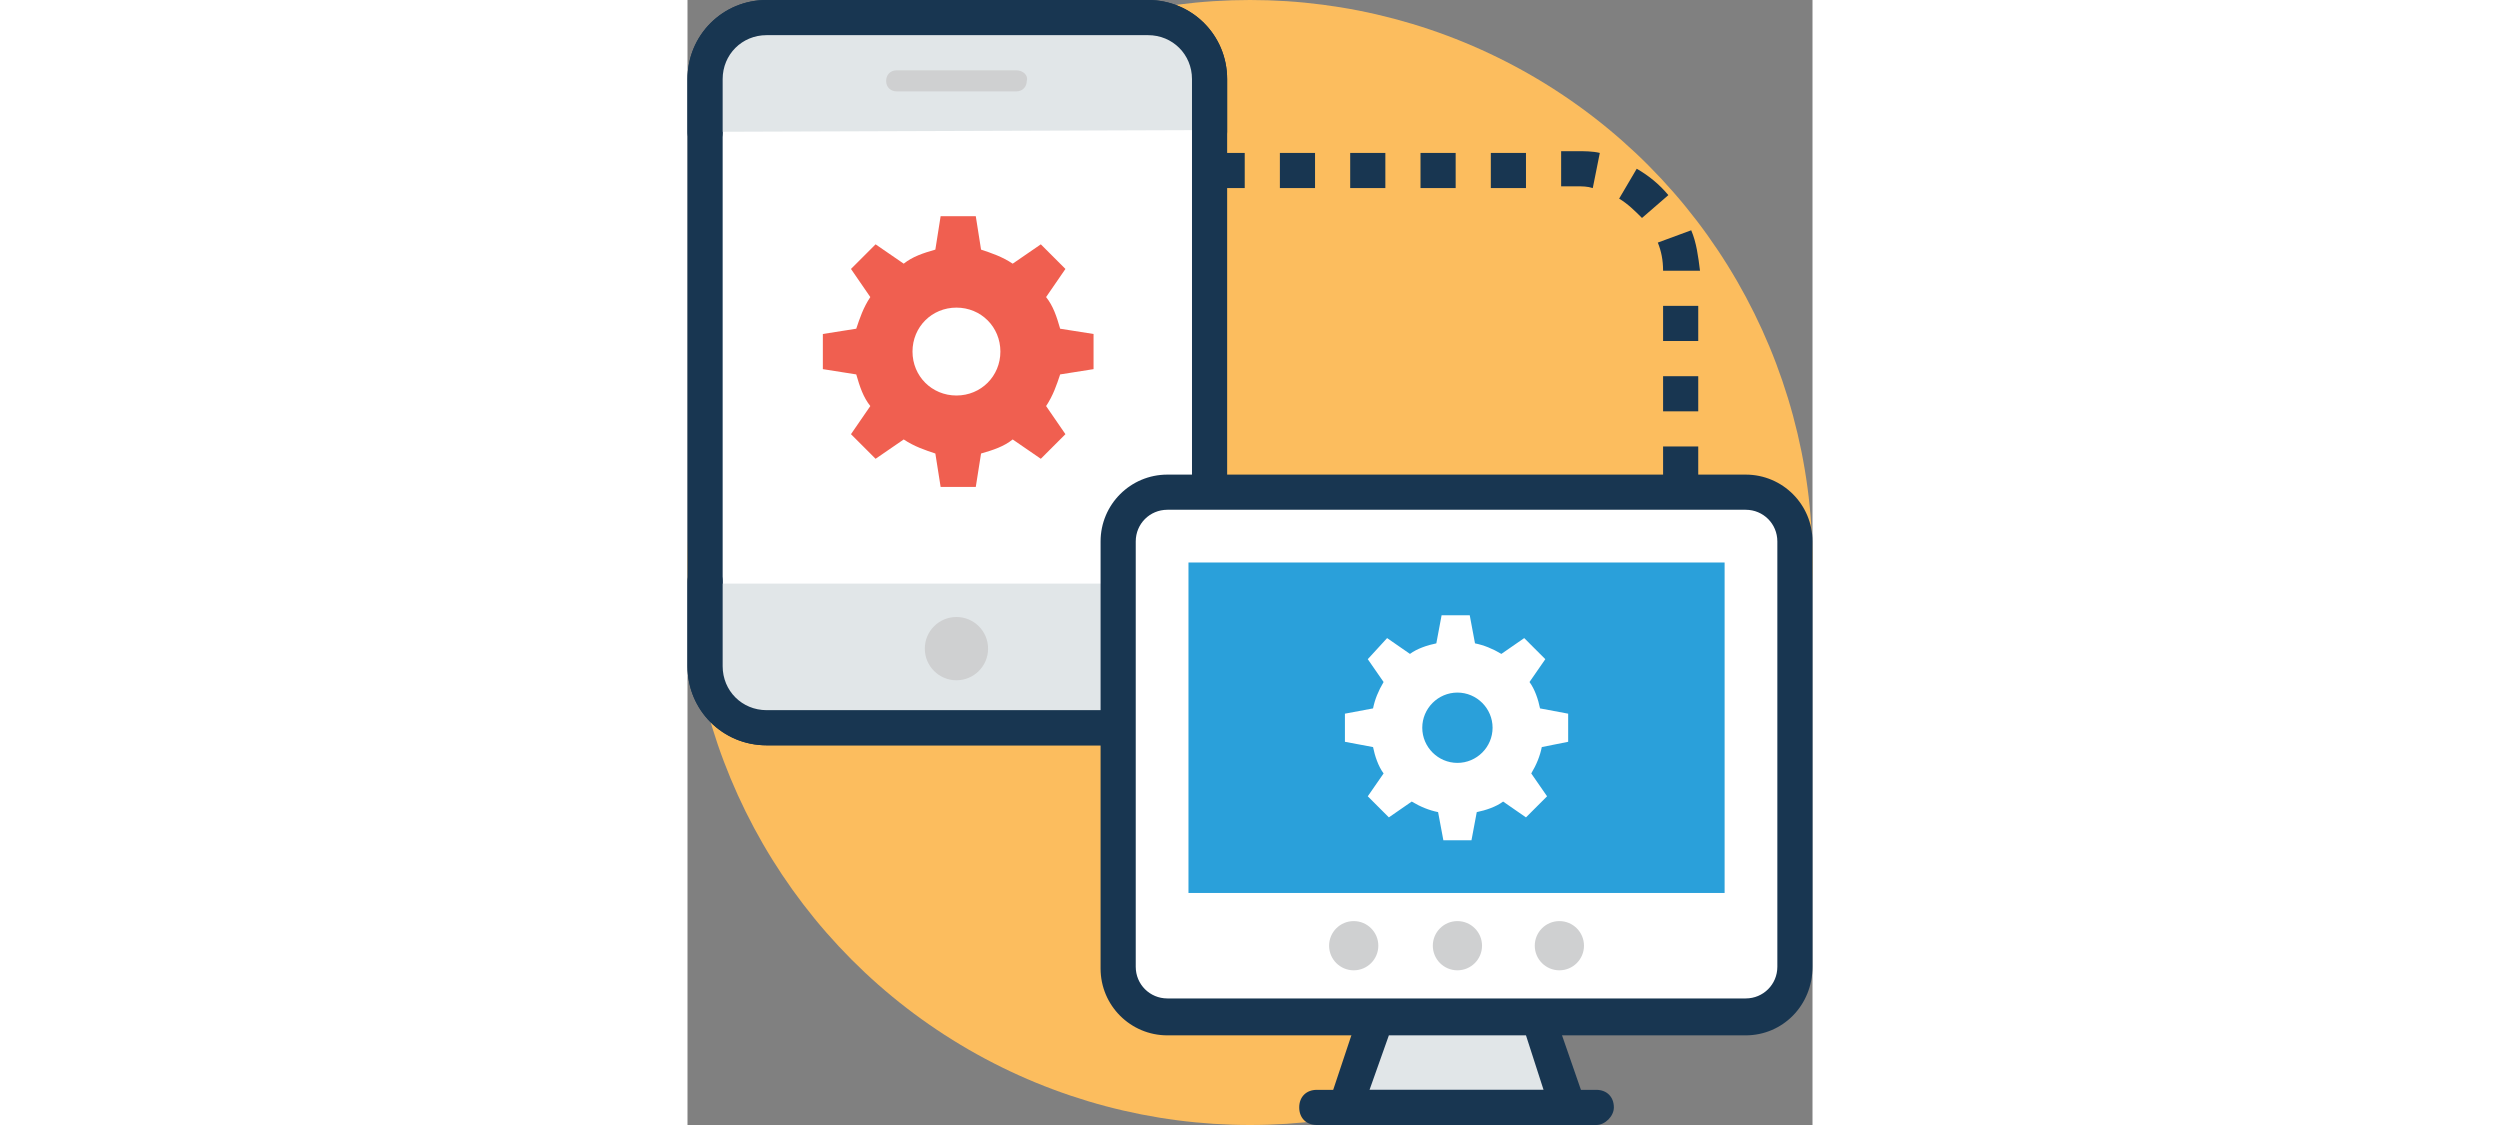 <?xml version="1.0" encoding="iso-8859-1"?>
<!-- Generator: Adobe Illustrator 19.0.0, SVG Export Plug-In . SVG Version: 6.00 Build 0)  -->
<svg version="1.1" id="Capa_1" xmlns="http://www.w3.org/2000/svg" xmlns:xlink="http://www.w3.org/1999/xlink" x="0px" y="0px"
	 viewBox="0 0 504.123 504.123" style="enable-background:new 0 0 504.123 504.123;" xml:space="preserve" width="100" height="45">
<rect x="0" y="0" width="504.123" height="504.123" fill="#808080" stroke="none"/>
<circle style="fill:#FCBD5E;" cx="252.062" cy="252.062" r="252.062"/>
<path style="fill:#FFFFFF;" d="M206.375,7.877H35.446c-14.966,0-27.569,11.815-27.569,27.569v263.877
	c0,14.966,12.603,27.569,27.569,27.569h170.929c14.966,0,27.569-12.603,27.569-27.569V35.446
	C233.945,19.692,221.342,7.877,206.375,7.877z"/>
<path style="fill:#183651;" d="M206.375,333.982H35.446C15.754,333.982,0,318.228,0,298.535V35.446C0,15.754,15.754,0,35.446,0
	h170.929c19.692,0,35.446,15.754,35.446,35.446v263.877C241.822,318.228,226.068,333.982,206.375,333.982z M35.446,15.754
	c-11.028,0-19.692,8.665-19.692,19.692v263.877c0,11.028,8.665,19.692,19.692,19.692h170.929c11.028,0,19.692-8.665,19.692-19.692
	V35.446c0-11.028-8.665-19.692-19.692-19.692H35.446z"/>
<path style="fill:#E1E6E8;" d="M233.945,58.289V35.446c0-14.966-12.603-27.569-27.569-27.569H35.446
	c-14.966,0-27.569,11.815-27.569,27.569v23.631"/>
<path style="fill:#183651;" d="M233.945,66.166c-4.726,0-7.877-3.151-7.877-7.877V35.446c0-11.028-8.665-19.692-19.692-19.692
	H35.446c-11.028,0-19.692,8.665-19.692,19.692v23.631c0,4.726-3.151,7.877-7.877,7.877S0,63.803,0,59.077V35.446
	C0,15.754,15.754,0,35.446,0h170.929c19.692,0,35.446,15.754,35.446,35.446v23.631C241.822,63.015,237.883,66.166,233.945,66.166z"
	/>
<path style="fill:#E1E6E8;" d="M7.877,261.514v37.809c0,14.966,12.603,27.569,27.569,27.569h170.929
	c14.966,0,27.569-12.603,27.569-27.569v-37.809"/>
<path style="fill:#183651;" d="M206.375,333.982H35.446C15.754,333.982,0,318.228,0,298.535v-37.809
	c0-4.726,3.151-7.877,7.877-7.877s7.877,3.151,7.877,7.877v37.809c0,11.028,8.665,19.692,19.692,19.692h170.929
	c11.028,0,19.692-8.665,19.692-19.692v-37.809c0-4.726,3.151-7.877,7.877-7.877c4.726,0,7.877,3.151,7.877,7.877v37.809
	C241.822,318.228,226.068,333.982,206.375,333.982z"/>
<g>
	<circle style="fill:#CFD0D1;" cx="120.517" cy="290.658" r="14.178"/>
	<path style="fill:#CFD0D1;" d="M147.298,31.508H93.735c-3.151,0-4.726,2.363-4.726,4.726c0,3.151,2.363,4.726,4.726,4.726h53.563
		c3.151,0,4.726-2.363,4.726-4.726C152.812,33.871,150.449,31.508,147.298,31.508z"/>
</g>
<path style="fill:#F05F50;" d="M181.957,165.415v-15.754l-14.966-2.363c-1.575-5.514-3.151-10.24-6.302-14.178l8.665-12.603
	l-11.028-11.028l-12.603,8.665c-4.726-3.151-9.452-4.726-14.178-6.302l-2.363-14.966h-15.754l-2.363,14.966
	c-5.514,1.575-10.24,3.151-14.178,6.302l-12.603-8.665l-11.028,11.028l8.665,12.603c-3.151,4.726-4.726,9.452-6.302,14.178
	l-14.966,2.363v15.754l14.966,2.363c1.575,5.514,3.151,10.24,6.302,14.178l-8.665,12.603l11.028,11.028l12.603-8.665
	c4.726,3.151,9.452,4.726,14.178,6.302l2.363,14.966h15.754l2.363-14.966c5.514-1.575,10.24-3.151,14.178-6.302l12.603,8.665
	l11.028-11.028l-8.665-12.603c3.151-4.726,4.726-9.452,6.302-14.178L181.957,165.415z M120.517,177.231
	c-11.028,0-19.692-8.665-19.692-19.692c0-11.028,8.665-19.692,19.692-19.692s19.692,8.665,19.692,19.692
	C140.209,168.566,131.545,177.231,120.517,177.231z"/>
<path style="fill:#FFFFFF;" d="M474.191,220.554H215.04c-12.603,0-22.055,10.24-22.055,22.055v190.622
	c0,12.603,10.24,22.055,22.055,22.055h259.151c12.603,0,22.055-10.24,22.055-22.055V242.609
	C496.246,230.794,486.006,220.554,474.191,220.554z"/>
<path style="fill:#183651;" d="M474.191,463.951H215.04c-16.542,0-29.932-13.391-29.932-29.932V242.609
	c0-16.542,13.391-29.932,29.932-29.932h259.151c16.542,0,29.932,13.391,29.932,29.932v190.622
	C504.123,450.56,490.732,463.951,474.191,463.951z M215.04,228.431c-7.877,0-14.178,6.302-14.178,14.178v190.622
	c0,7.877,6.302,14.178,14.178,14.178h259.151c7.877,0,14.178-6.302,14.178-14.178V242.609c0-7.877-6.302-14.178-14.178-14.178
	H215.04z"/>
<rect x="224.492" y="252.062" style="fill:#2AA0DA;" width="240.246" height="148.086"/>
<polygon style="fill:#E1E6E8;" points="394.634,496.246 294.597,496.246 307.988,456.074 381.243,456.074 "/>
<g>
	<path style="fill:#183651;" d="M394.634,504.123L394.634,504.123H294.597c-2.363,0-4.726-1.575-6.302-3.151
		c-1.575-2.363-1.575-4.726-0.788-7.089l13.391-40.172c0.788-3.151,3.938-5.514,7.089-5.514h73.255c3.151,0,6.302,2.363,7.089,5.514
		l13.391,38.597c0.788,0.788,0.788,2.363,0.788,3.938C402.511,500.185,399.36,504.123,394.634,504.123z M305.625,488.369h77.982
		l-7.877-24.418h-61.44L305.625,488.369z"/>
	<path style="fill:#183651;" d="M407.237,504.123H281.994c-4.726,0-7.877-3.151-7.877-7.877s3.151-7.877,7.877-7.877h125.243
		c4.726,0,7.877,3.151,7.877,7.877C415.114,500.185,411.175,504.123,407.237,504.123z"/>
</g>
<g>
	<circle style="fill:#CFD0D1;" cx="298.535" cy="423.778" r="11.028"/>
	<circle style="fill:#CFD0D1;" cx="345.009" cy="423.778" r="11.028"/>
	<circle style="fill:#CFD0D1;" cx="390.695" cy="423.778" r="11.028"/>
</g>
<path style="fill:#FFFFFF;" d="M394.634,332.406v-12.603l-12.603-2.363c-0.788-3.938-2.363-8.665-4.726-11.815l7.089-10.24
	l-9.452-9.452l-10.24,7.089c-3.938-2.363-7.877-3.938-11.815-4.726l-2.363-12.603H337.92l-2.363,12.603
	c-3.938,0.788-8.665,2.363-11.815,4.726l-10.24-7.089l-8.665,9.452l7.089,10.24c-2.363,3.938-3.938,7.877-4.726,11.815
	l-12.603,2.363v12.603l12.603,2.363c0.788,3.938,2.363,8.665,4.726,11.815l-7.089,10.24l9.452,9.452l10.24-7.089
	c3.938,2.363,7.877,3.938,11.815,4.726l2.363,12.603h12.603l2.363-12.603c3.938-0.788,8.665-2.363,11.815-4.726l10.24,7.089
	l9.452-9.452l-7.089-10.24c2.363-3.938,3.938-7.877,4.726-11.815L394.634,332.406z M345.009,341.858
	c-8.665,0-15.754-7.089-15.754-15.754c0-8.665,7.089-15.754,15.754-15.754c8.665,0,15.754,7.089,15.754,15.754
	C360.763,334.769,353.674,341.858,345.009,341.858z"/>
<path style="fill:#183651;" d="M452.923,215.828h-15.754v-15.754h15.754V215.828z M452.923,184.32h-15.754v-15.754h15.754V184.32z
	 M452.923,152.812h-15.754v-15.754h15.754V152.812z M437.169,121.305c0-4.726-0.788-8.665-2.363-12.603l14.966-5.514
	c2.363,5.514,3.151,11.815,3.938,18.117H437.169z M427.717,97.674c-3.151-3.151-6.302-6.302-10.24-8.665l7.877-13.391
	c5.514,3.151,10.24,7.089,14.178,11.815L427.717,97.674z M405.662,84.283c-2.363-0.788-4.726-0.788-7.089-0.788h-7.089V67.742h7.089
	c3.151,0,7.089,0,10.24,0.788L405.662,84.283z M375.729,84.283h-15.754V68.529h15.754V84.283z M344.222,84.283h-15.754V68.529
	h15.754V84.283z M312.714,84.283H296.96V68.529h15.754V84.283z M281.206,84.283h-15.754V68.529h15.754V84.283z M249.698,84.283
	h-15.754V68.529h15.754V84.283z"/>
<g>
</g>
<g>
</g>
<g>
</g>
<g>
</g>
<g>
</g>
<g>
</g>
<g>
</g>
<g>
</g>
<g>
</g>
<g>
</g>
<g>
</g>
<g>
</g>
<g>
</g>
<g>
</g>
<g>
</g>
</svg>

